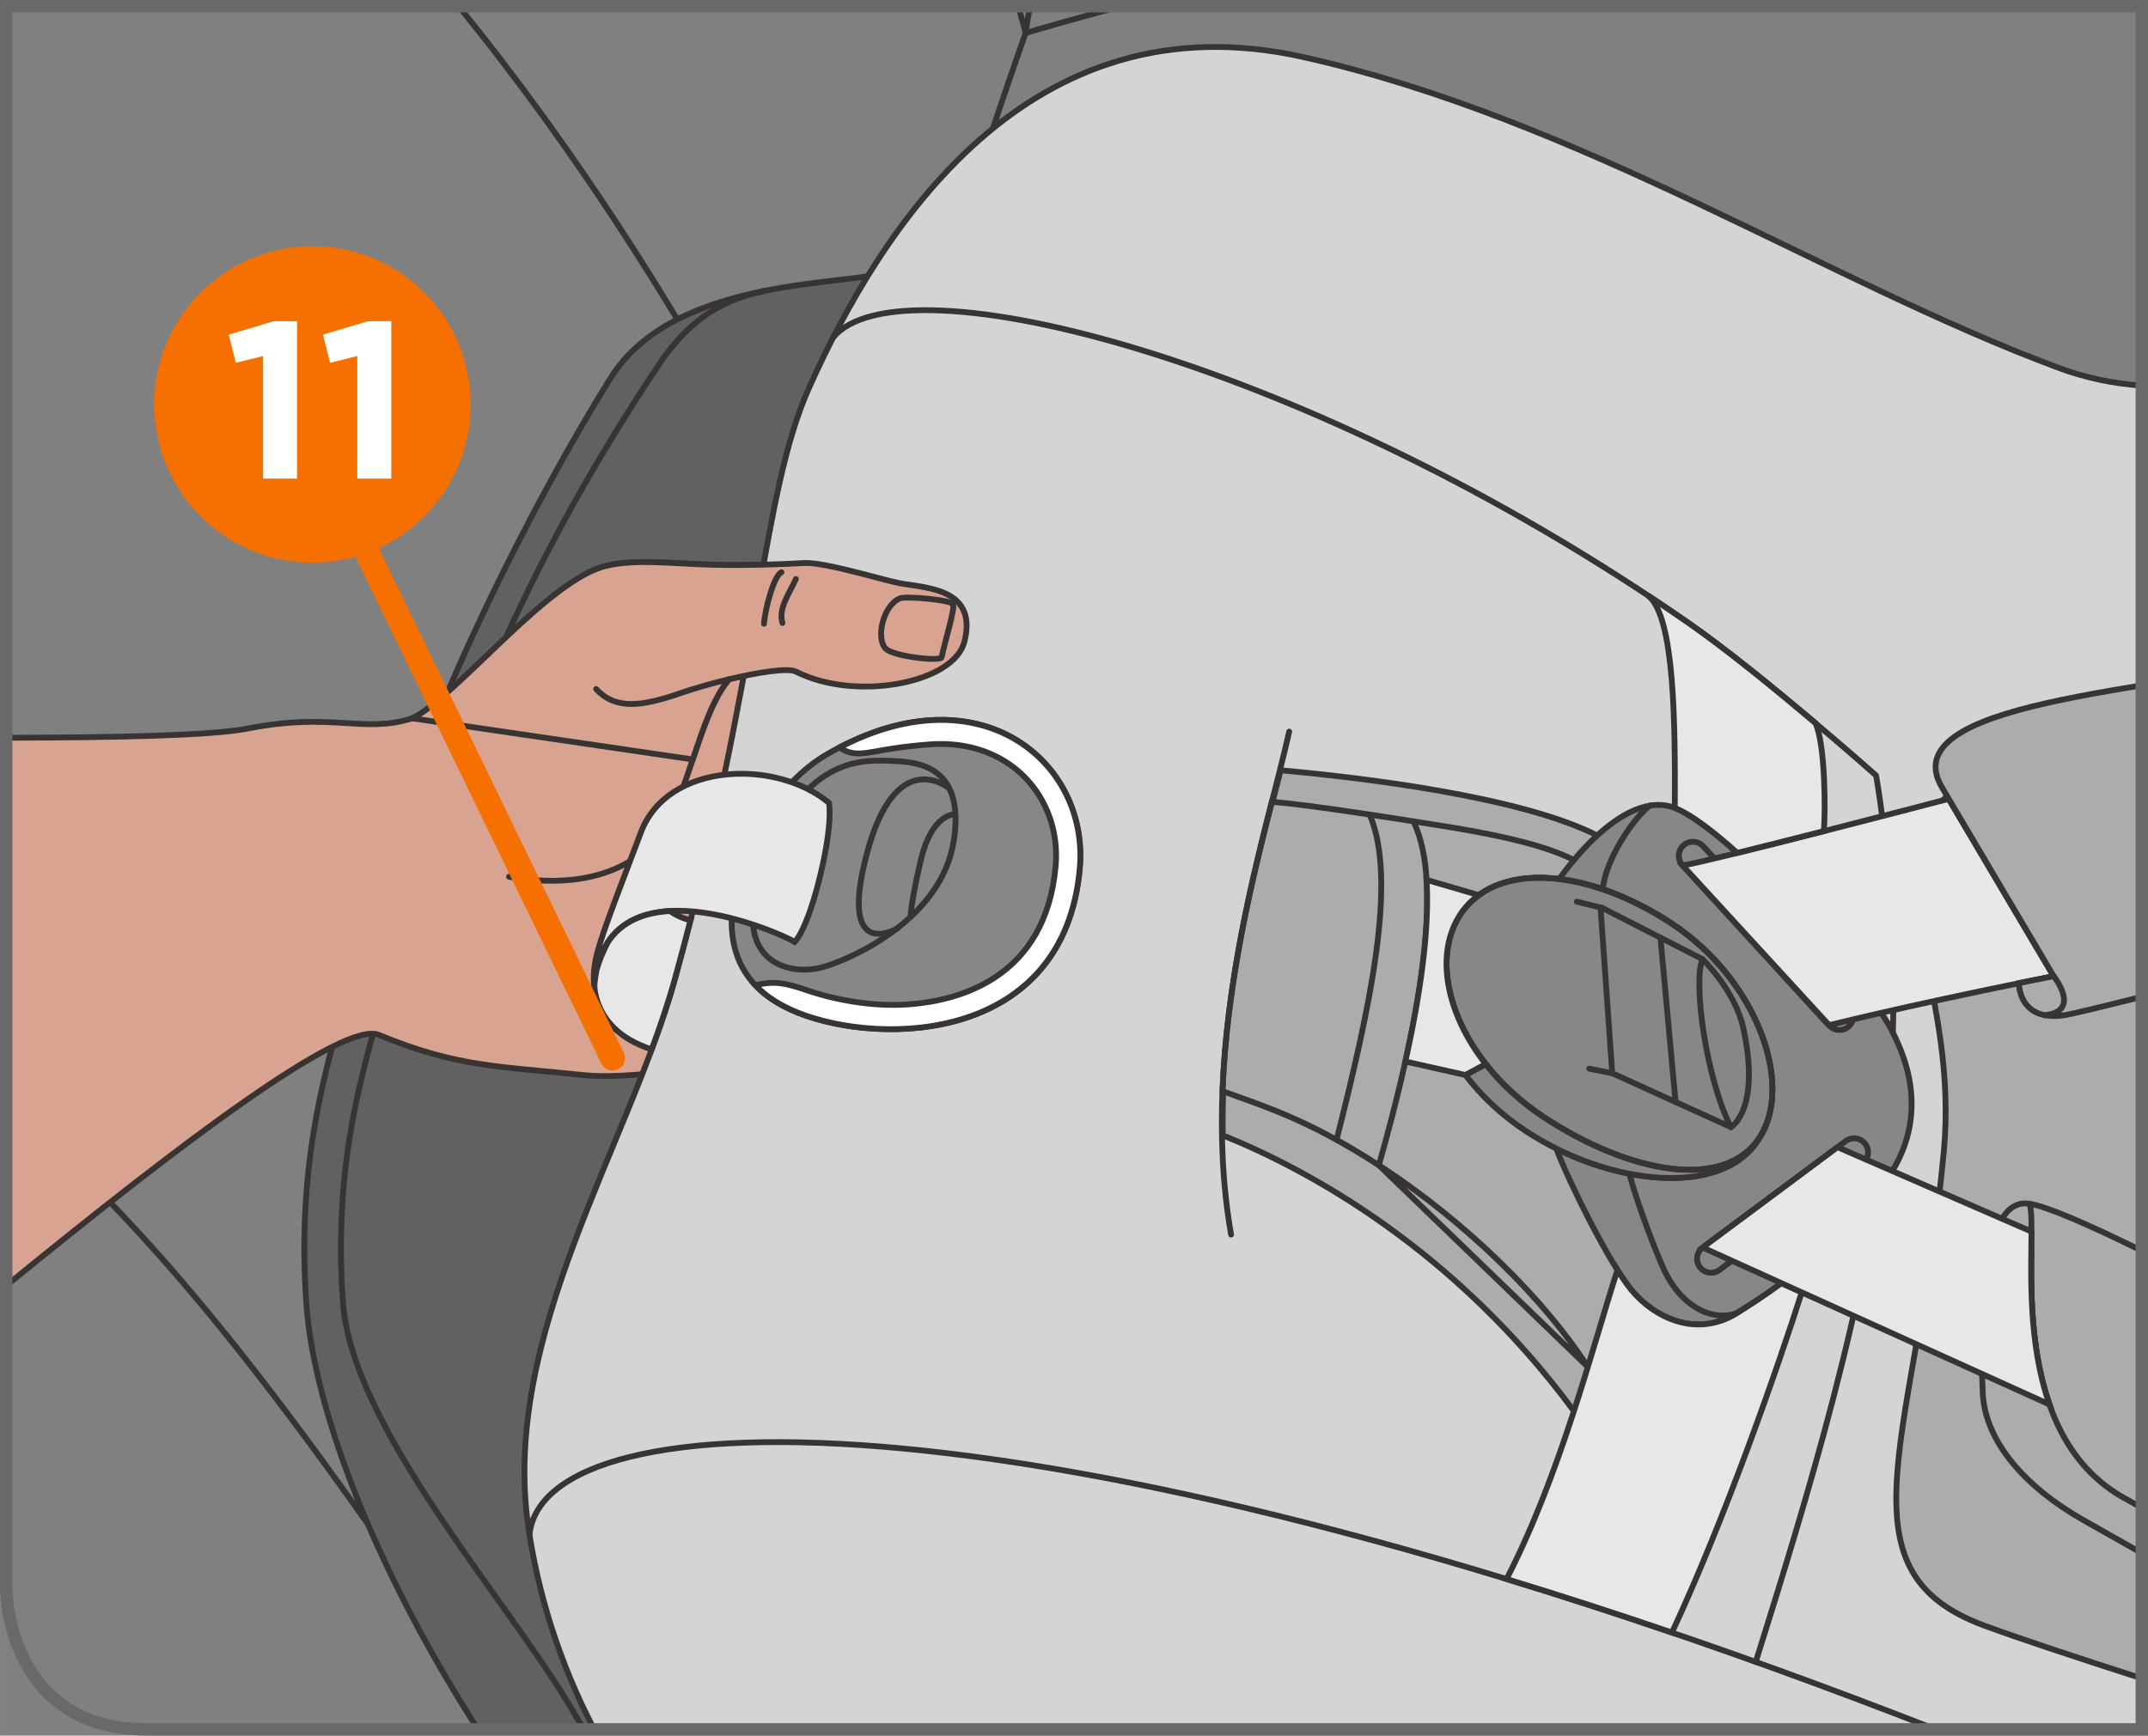 <?xml version="1.0" encoding="UTF-8"?>
<!DOCTYPE svg PUBLIC "-//W3C//DTD SVG 1.1//EN" "http://www.w3.org/Graphics/SVG/1.1/DTD/svg11.dtd">
<!-- Creator: CorelDRAW 2017 -->
<svg xmlns="http://www.w3.org/2000/svg" xml:space="preserve" width="28.35mm" height="22.913mm" version="1.1" style="shape-rendering:geometricPrecision; text-rendering:geometricPrecision; image-rendering:optimizeQuality; fill-rule:evenodd; clip-rule:evenodd"
viewBox="0 0 307.05 248.17"
 xmlns:xlink="http://www.w3.org/1999/xlink">
 <rect x="0" y="0" width="307.05" height="248.17" fill="#808080" stroke="none"/>
 <defs>
  <style type="text/css">
   <![CDATA[
    .str2 {stroke:#69696A;stroke-width:1.77;stroke-miterlimit:4}
    .str1 {stroke:#383434;stroke-width:0.83;stroke-linecap:round;stroke-miterlimit:10}
    .str0 {stroke:#383434;stroke-width:0.83;stroke-linecap:round;stroke-miterlimit:4}
    .str3 {stroke:#F57000;stroke-width:3.55;stroke-linecap:round;stroke-linejoin:round;stroke-miterlimit:4}
    .fil0 {fill:none;fill-rule:nonzero}
    .fil6 {fill:#FFFFFE;fill-rule:nonzero}
    .fil7 {fill:#E8E7E8;fill-rule:nonzero}
    .fil3 {fill:#D5D4D5;fill-rule:nonzero}
    .fil4 {fill:#ACACAF;fill-rule:nonzero}
    .fil5 {fill:#878688;fill-rule:nonzero}
    .fil1 {fill:#626162;fill-rule:nonzero}
    .fil2 {fill:#D8A491;fill-rule:nonzero}
    .fil8 {fill:#F57000;fill-rule:nonzero}
   ]]>
  </style>
 </defs>
 <g id="Слой_x0020_1">
  <path class="fil0 str0" d="M147.26 0.89c-0.27,1.3 -0.49,2.58 -0.65,3.83 0,0 -24.76,69.01 -40.52,144.55 -10.89,52.19 -16.41,81.82 -19.18,98.02"/>
  <path class="fil0 str0" d="M160.23 0.89c-6.95,1.89 -11.77,3.27 -13.61,3.83 0,0 -0.36,-1.4 -1.06,-3.83"/>
  <path class="fil0 str0" d="M119.09 87.78c0,0 -19.36,-44.93 -53.54,-86.89"/>
  <path class="fil0 str0" d="M0.89 157.98c20.74,17.57 39.76,40.99 71.66,89.3"/>
  <path class="fil1" d="M127.22 38.7c-4.67,2.33 -30.59,0.41 -39.94,15.35 -10.96,17.55 -26.65,48.22 -32.94,71.95 -5.04,19.01 -12.36,34.41 -10.56,60.33 1.11,16.01 10.59,39.28 24.55,60.95l97.22 0 5.4 -214.72c0,0 -21.58,0.49 -27.57,1.07 -6.7,0.65 -16.17,5.06 -16.17,5.06z"/>
  <path class="fil0 str0" d="M127.22 38.7c-4.67,2.33 -30.59,0.41 -39.94,15.35 -10.96,17.55 -26.65,48.22 -32.94,71.95 -5.04,19.01 -12.36,34.41 -10.56,60.33 1.11,16.01 10.59,39.28 24.55,60.95m97.22 0l5.4 -214.72c0,0 -21.58,0.49 -27.57,1.07 -6.7,0.65 -16.17,5.06 -16.17,5.06"/>
  <path class="fil0 str0" d="M83.51 247.28c-0.64,-1 -1.26,-2.02 -1.87,-3.05 -9.16,-15.54 -31.38,-40.16 -32.63,-58.11 -1.38,-19.77 2.68,-33.14 6.98,-47.29 1.18,-3.88 2.39,-7.89 3.49,-12.04 9.1,-34.33 25.82,-61.34 34.67,-74.6 5.35,-8.03 10.96,-9.63 15.05,-10.59"/>
  <path class="fil2" d="M0.89 183.83c24.77,-20.21 48.16,-37.97 53.28,-35.85 11.2,4.64 17.05,4.45 29.27,5.75 12.45,1.33 46.22,-7.27 46.22,-7.27l-4.01 -48.36c5.95,-0.43 11.28,-2.79 12.19,-6.32 1.89,-7.31 -4.86,-7.69 -8.6,-8.28l-0.94 -0.18c-3.38,-0.76 -10.63,-2.99 -13.45,-2.82 -2.6,0.16 -7.88,0.36 -12.83,0.25 -5.61,-0.12 -10.99,-0.9 -15.42,0.17 -8.34,2.01 -21.11,19.7 -27.69,21.79 -6.99,2.22 -11.35,-0.93 -23.43,1.45 -5.25,1.03 -18.87,1.3 -34.58,1.33l0 78.34z"/>
  <path class="fil0 str0" d="M0.89 183.83c24.77,-20.21 48.16,-37.97 53.28,-35.85 11.2,4.64 17.05,4.45 29.27,5.75 12.45,1.33 46.22,-7.27 46.22,-7.27l-4.01 -48.36c5.95,-0.43 11.28,-2.79 12.19,-6.32 1.89,-7.31 -4.86,-7.69 -8.6,-8.28l-0.94 -0.18c-3.38,-0.76 -10.63,-2.99 -13.45,-2.82 -2.6,0.16 -7.88,0.36 -12.83,0.25 -5.61,-0.12 -10.99,-0.9 -15.42,0.17 -8.34,2.01 -21.11,19.7 -27.69,21.79 -6.99,2.22 -11.35,-0.93 -23.43,1.45 -5.25,1.03 -18.87,1.3 -34.58,1.33"/>
  <path class="fil0 str0" d="M125.65 98.1c-4.07,0.29 -8.44,-0.31 -11.88,-2.07 -1.11,-0.57 -5.27,0.06 -9.56,1.09l0 0c-4.2,4.99 -5.5,15.46 -9.38,21.4 -4.23,6.48 -12.65,8.57 -22.07,6.84"/>
  <path class="fil0 str0" d="M111.85 89.09c-0.61,-2.04 0.85,-4.01 1.92,-6.3"/>
  <path class="fil0 str0" d="M109.21 89.19c0.21,-2.51 1.5,-6.99 2.5,-7.36"/>
  <path class="fil0 str0" d="M126.58 92.72c-1.42,-1.53 -0.32,-6.16 2.06,-7.17 0.78,-0.33 7.32,0.21 7.6,0.86 0.28,0.65 -1.13,5.16 -1.64,7.58 -0.13,0.62 -6.93,-0.09 -8.03,-1.27"/>
  <path class="fil0 str0" d="M85.21 98.52c2.84,3.07 6.66,2.46 12.15,0.56 1.98,-0.68 4.44,-1.38 6.85,-1.96"/>
  <path class="fil3" d="M306.17 55.13c-3.94,-0.26 -7.95,-1.06 -11.97,-2.56 -32.86,-12.21 -68.34,-35.52 -107.81,-44.39 -39.47,-8.87 -60.53,24.54 -70.71,47.2 -6.96,15.51 -6.92,39.94 -19.16,84.45 -6.58,23.94 -24.96,51.09 -21,78.5 1.33,9.19 4.32,19.24 9.41,28.95l221.24 0 0 -192.15z"/>
  <path class="fil0 str0" d="M306.17 55.13c-3.94,-0.26 -7.95,-1.06 -11.97,-2.56 -32.86,-12.21 -68.34,-35.52 -107.81,-44.39 -39.47,-8.87 -60.53,24.54 -70.71,47.2 -6.96,15.51 -6.92,39.94 -19.16,84.45 -6.58,23.94 -24.96,51.09 -21,78.5 1.33,9.19 4.32,19.24 9.41,28.95"/>
  <path class="fil4" d="M306.17 106.13l-1.18 0.17c-9.36,1.37 -21.95,0.58 -29.07,10.23 -7.12,9.65 4.04,25.84 1.94,48.19 -3.79,40.29 -15.87,59.73 5.76,67.71 4.72,1.74 12.71,4.41 22.55,7.56l0 -133.86z"/>
  <path class="fil0 str0" d="M306.17 106.13l-1.18 0.17c-9.36,1.37 -21.95,0.58 -29.07,10.23 -7.12,9.65 4.04,25.84 1.94,48.19 -3.79,40.29 -15.87,59.73 5.76,67.71 4.72,1.74 12.71,4.41 22.55,7.56"/>
  <path class="fil0 str0" d="M250.98 237.63c7.04,-22.47 16.36,-52.36 18.92,-78.89 2.44,-25.34 -1.72,-47.86 -1.72,-47.86 0,0 -16.27,-14.47 -26.8,-21.79 -53.91,-37.48 -112.54,-52.59 -122.29,-40.83"/>
  <path class="fil5" d="M154.34 124.15c1.38,-15.42 -14.7,-28.8 -36.19,-16.26 -6.73,3.93 -11.17,11.98 -12.46,16.88 -1.29,4.9 -3.7,15.24 8.41,20.04 12.11,4.8 38.04,4.14 40.25,-20.66z"/>
  <path class="fil0 str0" d="M154.34 124.15c1.38,-15.42 -14.7,-28.8 -36.19,-16.26 -6.73,3.93 -11.17,11.98 -12.46,16.88 -1.29,4.9 -3.7,15.24 8.41,20.04 12.11,4.8 38.04,4.14 40.25,-20.66"/>
  <path class="fil0 str0" d="M136.35 120.19c1.48,-9.84 -4.09,-11.19 -8.3,-11.36 -4.21,-0.17 -13.98,-1.39 -19.59,17.25 -3.53,11.75 4.63,13.52 9.22,12.19 4.58,-1.33 17.01,-7.12 18.66,-18.08"/>
  <path class="fil0 str0" d="M135.58 112.66c0,0 -7.54,-6.23 -11.68,9.46 -4.15,15.69 4.37,10.63 4.37,10.63"/>
  <path class="fil0 str0" d="M136.43 116.43c0,0 -3.23,-0.06 -4.78,6.48 -1.44,6.06 -1.5,8.23 -1.5,8.23"/>
  <path class="fil6" d="M120 106.87c2.12,1.48 3.83,0.73 7.47,0.18 1.91,-0.29 3.82,-0.5 5.59,-0.62 5.33,-0.37 10.1,1.31 13.44,4.71 3.22,3.29 4.83,7.92 4.4,12.7 -1.43,16.04 -13.85,19.27 -21.13,19.78 -4.97,0.34 -10.28,-0.61 -14.4,-2.02 -3.3,-1.13 -4.68,-1.34 -7.41,-0.74 1.43,1.52 3.42,2.88 6.14,3.96 12.11,4.8 38.03,4.14 40.25,-20.66 1.34,-14.97 -13.79,-28.02 -34.34,-17.28z"/>
  <path class="fil0 str0" d="M120 106.87c2.12,1.48 3.83,0.73 7.47,0.18 1.91,-0.29 3.82,-0.5 5.59,-0.62 5.33,-0.37 10.1,1.31 13.44,4.71 3.22,3.29 4.83,7.92 4.4,12.7 -1.43,16.04 -13.85,19.27 -21.13,19.78 -4.97,0.34 -10.28,-0.61 -14.4,-2.02 -3.3,-1.13 -4.68,-1.34 -7.41,-0.74 1.43,1.52 3.42,2.88 6.14,3.96 12.11,4.8 38.03,4.14 40.25,-20.66 1.34,-14.97 -13.79,-28.02 -34.34,-17.28"/>
  <path class="fil0 str0" d="M75.68 219.45c2.09,-20.06 73.44,-22.09 201.03,27.83"/>
  <polyline class="fil0 str0" points="292.28,145.16 296.41,144.24 294.66,136.81 "/>
  <path class="fil4" d="M233.35 184.48c-3.15,-3.8 -8.87,-15.26 -10.76,-20.25l0 0c-1.49,-0.74 -2.94,-1.57 -4.34,-2.49 -4.23,-2.78 -7.58,-6.22 -9.93,-9.85l4.17 0.26c-5.73,-7.31 -7.29,-15.84 -3.65,-21.38 2.78,-4.23 8,-5.83 14.16,-5.07l0 -0c0,0 2.21,-3.29 5.39,-6.21 -11.08,-5.64 -34.01,-8.33 -45.33,-9.35 -3.19,12.62 -8.62,32.07 -8.27,52.19 12.14,4.9 33.06,16.17 50.28,39.54l16.31 -12.59c-3.29,-0.5 -6.18,-2.54 -8.04,-4.78z"/>
  <path class="fil0 str0" d="M233.35 184.48c-3.15,-3.8 -8.87,-15.26 -10.76,-20.25l0 0c-1.49,-0.74 -2.94,-1.57 -4.34,-2.49 -4.23,-2.78 -7.58,-6.22 -9.93,-9.85l4.17 0.26c-5.73,-7.31 -7.29,-15.84 -3.65,-21.38 2.78,-4.23 8,-5.83 14.16,-5.07l0 -0c0,0 2.21,-3.29 5.39,-6.21 -11.08,-5.64 -34.01,-8.33 -45.33,-9.35 -3.19,12.62 -8.62,32.07 -8.27,52.19 12.14,4.9 33.06,16.17 50.28,39.54l16.31 -12.59c-3.29,-0.5 -6.18,-2.54 -8.04,-4.78"/>
  <path class="fil5" d="M268.37 170.38c8.78,-10.33 3.38,-20.54 1.8,-23.52 -3.67,-6.87 -22.93,-28.16 -30.64,-31.29 -7.71,-3.13 -16.63,10.12 -16.63,10.12l0 0c4.99,0.62 10.6,2.77 16.03,6.34 12.14,7.98 17.59,23 12.56,30.66 -4.33,7.55 -17.61,7.23 -29.02,1.54l-0 0c1.89,4.99 7.61,16.45 10.76,20.25 3.15,3.8 9.25,7.01 15.24,3.17 4.49,-2.87 11.12,-6.95 19.9,-17.28z"/>
  <path class="fil0 str0" d="M268.37 170.38c8.78,-10.33 3.38,-20.54 1.8,-23.52 -3.67,-6.87 -22.93,-28.16 -30.64,-31.29 -7.71,-3.13 -16.63,10.12 -16.63,10.12l0 0c4.99,0.62 10.6,2.77 16.03,6.34 12.14,7.98 17.59,23 12.56,30.66 -4.33,7.55 -17.61,7.23 -29.02,1.54l-0 0c1.89,4.99 7.61,16.45 10.76,20.25 3.15,3.8 9.25,7.01 15.24,3.17 4.49,-2.87 11.12,-6.95 19.9,-17.28"/>
  <path class="fil0 str1" d="M235.85 115.19c-2.55,1.92 -6.48,8.09 -6.72,11.97"/>
  <path class="fil0 str1" d="M232.91 167.83c1.22,4.44 3.32,9.96 4.74,13.24 2.75,6.34 7.79,7.96 10.82,6.58"/>
  <path class="fil0 str1" d="M265.62 166.82l0.61 -0.45c0.89,-0.66 1.07,-1.91 0.41,-2.8 -0.66,-0.89 -1.91,-1.07 -2.8,-0.41l-19.85 14.76 0.01 0.01 -0.6 0.45c-0.89,0.66 -1.07,1.91 -0.41,2.8 0.66,0.89 1.91,1.07 2.8,0.41l19.85 -14.76 -0.01 -0.01"/>
  <path class="fil0 str1" d="M260.97 146.1l0.52 0.55c0.76,0.8 2.03,0.84 2.83,0.08 0.8,-0.76 0.84,-2.03 0.08,-2.83l-20.43 -22.37 -0.01 0.01 -0.52 -0.55c-0.76,-0.8 -2.03,-0.84 -2.83,-0.07 -0.8,0.76 -0.83,2.03 -0.07,2.83l20.43 22.37 0.01 -0.01"/>
  <path class="fil4" d="M202.04 117.44c0,0 -15.61,-2.5 -20.24,-2.78 -2.81,11.02 -6.44,25.78 -7.05,41.36 6.02,2.19 12.38,4.12 22.35,10.6 5.67,-19.94 9.41,-40.11 4.94,-49.18z"/>
  <path class="fil0 str0" d="M202.04 117.44c0,0 -15.61,-2.5 -20.24,-2.78 -2.81,11.02 -6.44,25.78 -7.05,41.36 6.02,2.19 12.38,4.12 22.35,10.6 5.67,-19.94 9.41,-40.11 4.94,-49.18"/>
  <path class="fil0 str0" d="M191.06 162.97c4.7,-18.57 8.79,-37.07 4.73,-46.5"/>
  <path class="fil5" d="M209.48 153.71c2.23,2.95 5.14,5.72 8.66,8.03 12.13,7.98 28.47,9.48 33.36,0.96 5.03,-7.66 -0.43,-22.68 -12.56,-30.65 -12.13,-7.98 -25.17,-8.93 -30.2,-1.27 -3.64,5.54 -2.09,14.07 3.65,21.38l-2.9 1.56z"/>
  <path class="fil0 str0" d="M209.48 153.71c2.23,2.95 5.14,5.72 8.66,8.03 12.13,7.98 28.47,9.48 33.36,0.96 5.03,-7.66 -0.43,-22.68 -12.56,-30.65 -12.13,-7.98 -25.17,-8.93 -30.2,-1.27 -3.64,5.54 -2.09,14.07 3.65,21.38l-2.9 1.56"/>
  <path class="fil0 str0" d="M212.38 152.15c2.19,2.79 4.99,5.4 8.34,7.61 12.14,7.98 25.75,10.59 30.78,2.94 0.32,-0.48 0.59,-0.99 0.82,-1.52"/>
  <path class="fil0 str1" d="M228.8 129.87l1.67 23.59 16.97 7.71c0,0 4.31,-2.5 1.76,-14.18 -1.17,-5.38 -5.83,-9.84 -5.83,-9.84l-14.3 -7.31 -0.26 0.03"/>
  <line class="fil0 str1" x1="237.36" y1="134.09" x2="239.52" y2= "157.57" />
  <path class="fil0 str1" d="M243.36 137.15c-1.37,3.41 0.57,17.2 4.07,24.02"/>
  <line class="fil0 str1" x1="225.39" y1="128.92" x2="229.07" y2= "129.84" />
  <line class="fil0 str1" x1="230.47" y1="153.46" x2="227.18" y2= "152.81" />
  <path class="fil0 str0" d="M251.5 162.69c5.03,-7.66 -0.43,-22.68 -12.56,-30.66 -12.14,-7.98 -25.17,-8.93 -30.2,-1.27 -3.64,5.54 -2.09,14.07 3.65,21.38l0 0c2.18,2.79 4.98,5.41 8.33,7.61 12.14,7.98 25.75,10.59 30.78,2.94 0.31,-0.48 0.59,-0.99 0.82,-1.52"/>
  <path class="fil7" d="M288.59 140.58c0.79,-0.16 1.49,-0.3 2.11,-0.42 1.82,-0.36 2.86,-0.56 2.86,-0.56l-15.01 -25.37c-2.78,0.73 -34.15,8.94 -38.03,9.52l20.95 22.83c10.56,-2.57 21.13,-4.78 27.12,-5.99l0 -0z"/>
  <path class="fil0 str0" d="M288.59 140.58c0.79,-0.16 1.49,-0.3 2.11,-0.42 1.82,-0.36 2.86,-0.56 2.86,-0.56l-15.01 -25.37c-2.78,0.73 -34.15,8.94 -38.03,9.52l20.95 22.83c10.56,-2.57 21.13,-4.78 27.12,-5.99l0 -0"/>
  <path class="fil4" d="M306.17 97.99c-12.48,2.06 -25,4.39 -28.51,8.98 -0.31,0.41 -0.55,0.84 -0.72,1.28 -0,0.01 -0,0.02 -0.01,0.02 -0.08,0.22 -0.14,0.44 -0.18,0.67 0,0 -0,0.01 -0,0.02 -0.04,0.23 -0.06,0.46 -0.06,0.7 0,0.02 0,0.04 0,0.06 0,0.21 0.03,0.42 0.06,0.63 0.01,0.04 0.01,0.08 0.02,0.12 0.04,0.24 0.1,0.47 0.18,0.72 0.01,0.03 0.02,0.05 0.03,0.08 0.08,0.21 0.17,0.43 0.27,0.65 0.03,0.06 0.06,0.13 0.09,0.19 0.13,0.25 0.27,0.5 0.43,0.76l0.79 1.34 15.01 25.37c0,0 -1.87,0.36 -4.97,0.99 0,0 -0.07,3.84 3.67,4.58l0.05 -0c-0.01,0 -0.02,0 -0.03,0 0.75,0.15 1.64,0.18 2.73,0.02 1.07,-0.15 5.13,-1.13 11.16,-2.65l0 -44.53z"/>
  <path class="fil0 str0" d="M306.17 97.99c-12.48,2.06 -25,4.39 -28.51,8.98 -0.31,0.41 -0.55,0.84 -0.72,1.28 -0,0.01 -0,0.02 -0.01,0.02 -0.08,0.22 -0.14,0.44 -0.18,0.67 0,0 -0,0.01 -0,0.02 -0.04,0.23 -0.06,0.46 -0.06,0.7 0,0.02 0,0.04 0,0.06 0,0.21 0.03,0.42 0.06,0.63 0.01,0.04 0.01,0.08 0.02,0.12 0.04,0.24 0.1,0.47 0.18,0.72 0.01,0.03 0.02,0.05 0.03,0.08 0.08,0.21 0.17,0.43 0.27,0.65 0.03,0.06 0.06,0.13 0.09,0.19 0.13,0.25 0.27,0.5 0.43,0.76l0.79 1.34 15.01 25.37c0,0 -1.87,0.36 -4.97,0.99 0,0 -0.07,3.84 3.67,4.58l0.05 -0c-0.01,0 -0.02,0 -0.03,0 0.75,0.15 1.64,0.18 2.73,0.02 1.07,-0.15 5.13,-1.13 11.16,-2.65"/>
  <path class="fil0 str0" d="M293.57 139.59c0,0 4.07,5.02 -1.29,5.57"/>
  <path class="fil4" d="M197.1 166.61c12.76,8.3 23.86,19.44 29.88,28.85l-29.88 -28.85z"/>
  <path class="fil0 str0" d="M197.1 166.61c12.76,8.3 23.86,19.44 29.88,28.85l-29.88 -28.85"/>
  <path class="fil0 str0" d="M202.04 117.44c5.83,0.93 17.17,2.51 22.94,5.54"/>
  <path class="fil0 str0" d="M184.29 104.61c-3.16,14.33 -13.2,43.89 -8.31,71.92"/>
  <path class="fil4" d="M306.17 178.85c-7.85,-3.87 -13.53,-6.32 -16.04,-6.73 -2.72,-0.45 -3.98,2.1 -4.37,3.07 2.88,2.23 4.61,3.58 4.61,3.58 -0.08,5.75 -0.08,14.06 2.42,21.52 0,0 -3.66,-2.59 -9.58,-6.74l0.24 6.01c0.52,6.64 5.94,13 14.34,17.78 0.93,0.53 4.03,2.29 8.38,4.74l0 -43.23z"/>
  <path class="fil0 str0" d="M306.17 178.85c-7.85,-3.87 -13.53,-6.32 -16.04,-6.73 -2.72,-0.45 -3.98,2.1 -4.37,3.07 2.88,2.23 4.61,3.58 4.61,3.58 -0.08,5.75 -0.08,14.06 2.42,21.52 0,0 -3.66,-2.59 -9.58,-6.74l0.24 6.01c0.52,6.64 5.94,13 14.34,17.78 0.93,0.53 4.03,2.29 8.38,4.74"/>
  <path class="fil0 str0" d="M290.12 172.12c1.42,4 -3.97,31.65 12.96,41.75l3.08 1.73"/>
  <path class="fil7" d="M254.65 183.47c-2.38,1.77 -4.44,3.07 -6.18,4.18 -5.99,3.84 -12.1,0.63 -15.24,-3.17 -0.13,-0.16 -0.28,-0.34 -0.41,-0.53 -0.03,-0.04 -0.07,-0.09 -0.1,-0.13 -0.29,-0.39 -0.6,-0.83 -0.92,-1.32 -0.03,-0.05 -0.06,-0.09 -0.09,-0.13 -0.16,-0.25 -0.33,-0.51 -0.5,-0.78 -3.56,11.04 -8.13,29.21 -15.85,44.19 7.59,2.32 15.47,4.86 23.64,7.65 7.61,-16.27 15.22,-38.14 18.56,-48.65l-2.9 -1.31z"/>
  <path class="fil0 str0" d="M254.65 183.47c-2.38,1.77 -4.44,3.07 -6.18,4.18 -5.99,3.84 -12.1,0.63 -15.24,-3.17 -0.13,-0.16 -0.28,-0.34 -0.41,-0.53 -0.03,-0.04 -0.07,-0.09 -0.1,-0.13 -0.29,-0.39 -0.6,-0.83 -0.92,-1.32 -0.03,-0.05 -0.06,-0.09 -0.09,-0.13 -0.16,-0.25 -0.33,-0.51 -0.5,-0.78 -3.56,11.04 -8.13,29.21 -15.85,44.19 7.59,2.32 15.47,4.86 23.64,7.65 7.61,-16.27 15.22,-38.14 18.56,-48.65l-2.9 -1.31"/>
  <path class="fil7" d="M290.4 176.1l-27.73 -12.07 -19.28 14.35 49.58 22.44c-3.11,-8.85 -2.6,-19.02 -2.57,-24.72z"/>
  <path class="fil0 str0" d="M290.4 176.1l-27.73 -12.07 -19.28 14.35 49.58 22.44c-3.11,-8.85 -2.6,-19.02 -2.57,-24.72"/>
  <path class="fil7" d="M208.73 130.77c0.73,-1.11 1.63,-2.03 2.66,-2.78l-7.47 -2.18c0.44,7 -0.84,16.15 -3.03,25.97l8.58 1.93 2.91 -1.56c-5.73,-7.31 -7.29,-15.84 -3.64,-21.38z"/>
  <path class="fil0 str0" d="M208.73 130.77c0.73,-1.11 1.63,-2.03 2.66,-2.78l-7.47 -2.18c0.44,7 -0.84,16.15 -3.03,25.97l8.58 1.93 2.91 -1.56c-5.73,-7.31 -7.29,-15.84 -3.64,-21.38"/>
  <path class="fil7" d="M239.41 115.53c0.03,0.02 0.07,0.02 0.11,0.04 2.21,0.89 5.36,3.28 8.82,6.38 0,0 0,0 0,0 3.62,-0.89 8.03,-2 12.36,-3.11 0.27,-2.37 0.24,-12.51 -1.19,-15.45 -5.51,-4.65 -12.6,-10.46 -18.12,-14.3 -1.94,-1.35 -3.89,-2.66 -5.84,-3.96 3.91,2.95 3.91,18.91 3.86,30.4z"/>
  <path class="fil0 str0" d="M239.41 115.53c0.03,0.02 0.07,0.02 0.11,0.04 2.21,0.89 5.36,3.28 8.82,6.38 0,0 0,0 0,0 3.62,-0.89 8.03,-2 12.36,-3.11 0.27,-2.37 0.24,-12.51 -1.19,-15.45 -5.51,-4.65 -12.6,-10.46 -18.12,-14.3 -1.94,-1.35 -3.89,-2.66 -5.84,-3.96 3.91,2.95 3.91,18.91 3.86,30.4"/>
  <path class="fil7" d="M84.94 141.03c1.56,-18.97 27.09,-7.41 28.67,-6.34 0,0 1.79,-1.66 3.73,-9.88 1.72,-7.28 1.17,-10 1.17,-10 -7.52,-6.3 -23.09,-5.91 -26.9,4.22 -2.84,7.55 -4.65,12.09 -5.85,15.87 -0.96,3.03 -0.98,4.84 -0.8,6.33l-0.02 -0.22z"/>
  <path class="fil0 str0" d="M84.94 141.03c1.56,-18.97 27.09,-7.41 28.67,-6.34 0,0 1.79,-1.66 3.73,-9.88 1.72,-7.28 1.17,-10 1.17,-10 -7.52,-6.3 -23.09,-5.91 -26.9,4.22 -2.84,7.55 -4.65,12.09 -5.85,15.87 -0.96,3.03 -0.98,4.84 -0.8,6.33l-0.02 -0.22"/>
  <path class="fil7" d="M86.89 134.72c-0.73,1.4 -1.29,2.74 -1.61,3.97 -0.01,0.03 -0.01,0.07 -0.02,0.11 -0.06,0.26 -0.11,0.54 -0.15,0.82 -0,0.02 -0.01,0.05 -0.01,0.08 -0.05,0.31 -0.09,0.63 -0.12,0.95 -0.02,0.51 0.02,0.99 0.12,1.44 0.08,0.4 0.19,0.81 0.34,1.23 0.84,2.41 2.89,5.17 7.71,6.73 1.29,-3.46 2.44,-6.87 3.36,-10.22 0.78,-2.83 1.51,-5.58 2.19,-8.25 -1.07,-0.24 -2.06,-0.71 -2.94,-1.31 -3.59,0.2 -6.87,1.41 -8.87,4.45z"/>
  <path class="fil0 str0" d="M86.89 134.72c-0.73,1.4 -1.29,2.74 -1.61,3.97 -0.01,0.03 -0.01,0.07 -0.02,0.11 -0.06,0.26 -0.11,0.54 -0.15,0.82 -0,0.02 -0.01,0.05 -0.01,0.08 -0.05,0.31 -0.09,0.63 -0.12,0.95 -0.02,0.51 0.02,0.99 0.12,1.44 0.08,0.4 0.19,0.81 0.34,1.23 0.84,2.41 2.89,5.17 7.71,6.73 1.29,-3.46 2.44,-6.87 3.36,-10.22 0.78,-2.83 1.51,-5.58 2.19,-8.25 -1.07,-0.24 -2.06,-0.71 -2.94,-1.31 -3.59,0.2 -6.87,1.41 -8.87,4.45"/>
  <path class="fil2" d="M99.03 108.59c1.46,-4.37 2.89,-8.74 5.19,-11.47l0 0c4.29,-1.02 8.44,-1.65 9.56,-1.09 8.47,4.32 22.53,1.69 24.07,-4.25 1.89,-7.31 -4.86,-7.68 -8.61,-8.28l-0.94 -0.17c-3.39,-0.76 -10.63,-3 -13.45,-2.82 -2.59,0.16 -7.88,0.36 -12.83,0.25 -5.61,-0.12 -10.98,-0.9 -15.42,0.16 -8.34,2.01 -21.47,18.81 -27.69,21.79l40.13 5.88z"/>
  <path class="fil0 str0" d="M99.03 108.59c1.46,-4.37 2.89,-8.74 5.19,-11.47l0 0c4.29,-1.02 8.44,-1.65 9.56,-1.09 8.47,4.32 22.53,1.69 24.07,-4.25 1.89,-7.31 -4.86,-7.68 -8.61,-8.28l-0.94 -0.17c-3.39,-0.76 -10.63,-3 -13.45,-2.82 -2.59,0.16 -7.88,0.36 -12.83,0.25 -5.61,-0.12 -10.98,-0.9 -15.42,0.16 -8.34,2.01 -21.47,18.81 -27.69,21.79l40.13 5.88"/>
  <path class="fil0 str0" d="M111.85 89.09c-0.61,-2.04 0.85,-4.01 1.92,-6.3"/>
  <path class="fil0 str0" d="M109.21 89.19c0.21,-2.51 1.5,-6.99 2.5,-7.36"/>
  <path class="fil0 str0" d="M126.58 92.72c-1.42,-1.53 -0.32,-6.16 2.06,-7.17 0.78,-0.33 7.32,0.21 7.6,0.86 0.28,0.65 -1.13,5.16 -1.64,7.58 -0.13,0.62 -6.93,-0.09 -8.03,-1.27"/>
  <path class="fil0 str0" d="M85.21 98.52c2.84,3.07 6.66,2.46 12.15,0.56 1.98,-0.68 4.44,-1.38 6.85,-1.96"/>
  <path class="fil0 str2" d="M0.89 0.89l0 226.28c0,0 0,20.11 20.11,20.11l285.17 0 0 -246.4 -305.28 0z"/>
  <line class="fil0 str3" x1="45.32" y1="64.25" x2="87.56" y2= "151.29" />
  <path class="fil8" d="M44.66 80.45c12.49,0 22.62,-10.13 22.62,-22.62 0,-12.49 -10.13,-22.63 -22.62,-22.63 -12.49,0 -22.62,10.13 -22.62,22.63 0,12.49 10.13,22.62 22.62,22.62z"/>
  <path class="fil6" d="M37.61 68.44l4.85 0 0 -22.51 -3.35 0 -6.42 1.92 1.02 4.02 3.89 -0.96 0 17.53zm13.47 0l4.85 0 0 -22.51 -3.35 0 -6.42 1.92 1.02 4.02 3.89 -0.96 0 17.53z"/>
 </g>
</svg>
